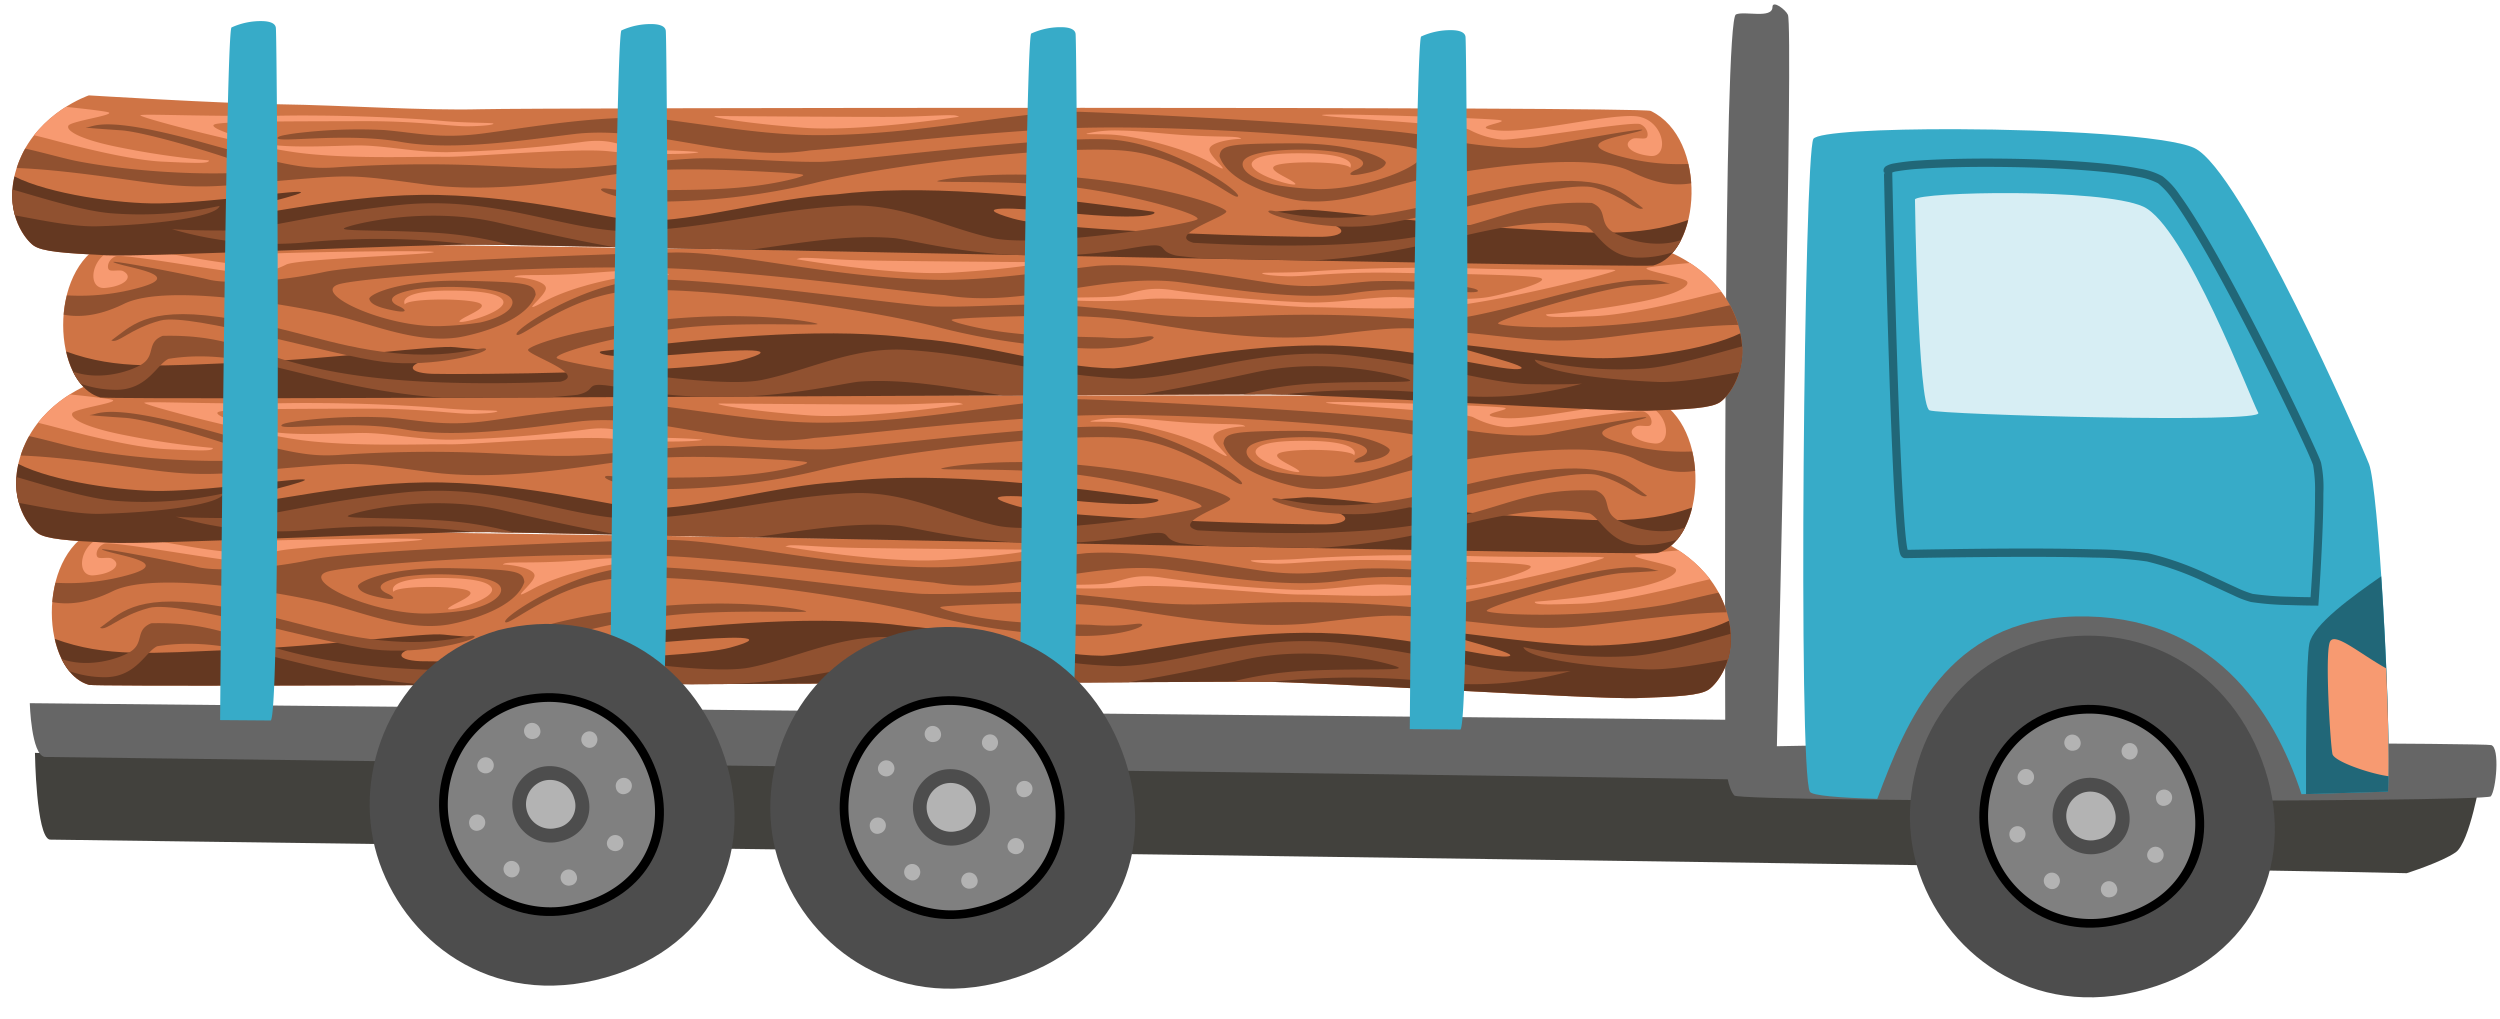 <?xml version="1.0" encoding="UTF-8"?><svg xmlns="http://www.w3.org/2000/svg" xmlns:xlink="http://www.w3.org/1999/xlink" data-name="Wood Truck" height="201.0" preserveAspectRatio="xMidYMid meet" version="1.0" viewBox="2.6 4.2 493.1 201.0" width="493.1" zoomAndPan="magnify"><g><path d="M9.495,152.699s.233,16.564,2.917,17.107c23.876.378,416.548,5.414,464.879,6.623,0,0,6.862-2.167,9.665-4.118s4.929-14.755,4.929-14.755Z" fill="#42413d" fill-rule="evenodd"/></g><g><path d="M352.201,5.589c-.018,2.392-5.503.717-7.206,1.458-2.479,1.079-2.17,122.315-2.093,144.963-.129,3.993.624,7.88,1.801,9.111,2.204,1.346,148.16,1.374,149.184.149s1.848-9.6.077-10.107c-.621-.178-18.029-.332-40.465-.394-4.686-20.235-28.4-29.921-41.574-29.89-15.345.036-31.54,10.777-38.833,30.158-7.131.096-12.8.223-20.02.35C353.588,129.256,356.33,9.606,355.25,7.124,354.805,6.103,352.212,4.154,352.201,5.589Z" fill="#666" fill-rule="evenodd"/></g><g><path d="M388.567,29.681c-14.802-.049-27.492.598-28.293,1.911-1.833,3.002-3.064,125.15-.678,128.788.485.739,5.621,1.165,13.278,1.393,5.674-15.169,13.685-35.426,39.165-35.981,26.893-.587,39.12,18.527,44.505,35.054,10.087-.278,17.063-.503,17.063-.503.718-15.076-1.955-60.039-3.73-64.577s-25.195-58.1-34.513-62.394C430.123,30.956,407.599,29.743,388.567,29.681Z" fill="#37abc8" fill-rule="evenodd"/></g><g><path d="M472.267,117.872c-5.679,3.963-13.432,9.502-14.173,13.296-.6,3.072-.671,18.494-.654,29.652,9.238-.258,16.167-.478,16.167-.478C474.022,151.617,473.291,132.988,472.267,117.872Z" fill="#216778" fill-rule="evenodd"/></g><g><path d="M462.807,130.283a.809.809,0,0,0-.624.456c-1.083,2.125.059,20.262.471,22.185.306,1.426,7.159,3.832,11.04,4.378.097-5.447-.107-13.152-.452-21.28C468.719,133.494,464.51,130.007,462.807,130.283Z" fill="#f79a71" fill-rule="evenodd"/></g><g><path d="M398.473,35.5c-6.465-.086-12.639.042-17.079.342a42.766,42.766,0,0,0-5.213.589,4.62,4.62,0,0,0-1.454.472,1.114,1.114,0,0,0-.585.66,1.162,1.162,0,0,0,.282,1.054l-.238-.557s.383,18.851.994,37.713c.305,9.431.672,18.87,1.071,25.955.2,3.543.405,6.496.624,8.585.109,1.045.211,1.865.332,2.468a4.524,4.524,0,0,0,.212.775,1.307,1.307,0,0,0,.203.364.909.909,0,0,0,.722.368c.543.004,3.197-.056,7.155-.115s9.152-.115,14.527-.132,10.939.009,15.637.144a79.121,79.121,0,0,1,10.387.756,58.719,58.719,0,0,1,11.895,4.296c1.882.859,3.625,1.684,5.094,2.347a19.415,19.415,0,0,0,3.543,1.356,55.258,55.258,0,0,0,7.452.601c2.727.096,5.075.111,5.075.111l.761.006.055-.773s.422-5.879.697-12.225c.137-3.173.247-6.47.239-9.207a23.648,23.648,0,0,0-.462-6.022c-.187-.575-.674-1.679-1.437-3.359s-1.787-3.879-3.009-6.428c-2.444-5.097-5.661-11.592-9.047-18.112S439.97,54.475,436.836,49.279c-1.567-2.598-3.022-4.855-4.312-6.619a15.079,15.079,0,0,0-3.404-3.7,13.829,13.829,0,0,0-4.581-1.509c-2.023-.407-4.509-.737-7.292-1.01C411.682,35.894,404.939,35.589,398.473,35.5Zm-.025,1.643c6.43.086,13.145.388,18.64.927,2.748.27,5.185.595,7.123.985a13.741,13.741,0,0,1,4.027,1.288,15.087,15.087,0,0,1,2.96,3.273c1.244,1.7,2.689,3.938,4.241,6.51,3.103,5.144,6.637,11.666,10.013,18.168s6.587,12.982,9.023,18.063c1.218,2.541,2.253,4.728,3.009,6.392s1.246,2.857,1.353,3.189a28.483,28.483,0,0,1,.381,5.526c.01,2.693-.089,5.964-.227,9.123-.256,5.911-.606,10.717-.655,11.403-.574-.006-1.962-.012-4.241-.094a58.471,58.471,0,0,1-7.174-.562,20.512,20.512,0,0,1-3.217-1.245c-1.442-.651-3.183-1.48-5.082-2.347a59.58,59.58,0,0,0-12.257-4.408,77.42,77.42,0,0,0-10.665-.782c-4.727-.135-10.3-.171-15.685-.156s-10.578.084-14.54.143c-3.679.055-5.959.102-6.611.107-.018-.074-.03-.096-.048-.193-.101-.504-.215-1.292-.321-2.311-.213-2.038-.413-4.983-.612-8.513-.398-7.059-.767-16.482-1.072-25.907-.607-18.747-.98-37.292-.984-37.496a3.547,3.547,0,0,1,.678-.2,42.534,42.534,0,0,1,4.995-.554C385.868,37.178,392.017,37.054,398.448,37.144Z" fill="#216778" fill-rule="evenodd"/></g><g><path d="M380.308,43.526s.544,40.74,2.883,41.611,66.096,2.635,64.833.493-14.435-37.007-22.725-40.696S381.172,42.04,380.308,43.526Z" fill="#d7eef4" fill-rule="evenodd"/></g><g><path d="M404.725,130.796c20.091-5.018,38.345,5.784,44.641,25.193s-3.021,38.597-25.584,43.858-39.315-9.663-43.455-26.239S384.81,136.519,404.725,130.796Z" fill="#4d4d4d" fill-rule="evenodd"/></g><g><path d="M408.663,143.985c12.382-3.093,23.631,3.56,27.509,15.517s-1.865,23.776-15.77,27.019-24.228-5.95-26.778-16.161S396.39,147.512,408.663,143.985Z" fill="inherit" fill-rule="evenodd"/></g><g><path d="M409.16,145.646c11.41-2.85,21.775,3.281,25.349,14.298s-1.718,21.909-14.531,24.897A20.233,20.233,0,0,1,395.302,169.95C392.952,160.541,397.85,148.896,409.16,145.646Z" fill="#808080" fill-rule="evenodd"/></g><g><path d="M412.816,157.889a7.704,7.704,0,0,1,9.43,5.32c1.329,4.099-.639,8.151-5.406,9.263a7.566,7.566,0,0,1-4.024-14.582Z" fill="#4d4d4d" fill-rule="evenodd"/></g><g><path d="M413.6,160.512a4.918,4.918,0,0,1,6.019,3.396,4.421,4.421,0,0,1-3.45,5.912,4.829,4.829,0,0,1-2.569-9.308Z" fill="#b3b3b3" fill-rule="evenodd"/></g><g><path d="M410.914,149.15a1.597,1.597,0,0,0,.848,3.079,1.463,1.463,0,0,0,1.145-1.955A1.628,1.628,0,0,0,410.914,149.15Zm11.28,1.682a1.615,1.615,0,0,0-.903.704,1.589,1.589,0,0,0,.549,2.198,1.461,1.461,0,0,0,2.191-.576,1.63,1.63,0,0,0-.613-2.203A1.553,1.553,0,0,0,422.194,150.832Zm-20.302,5.071a1.623,1.623,0,0,0-1.059.747,1.467,1.467,0,0,0,.572,2.196,1.625,1.625,0,0,0,2.201-.623,1.59,1.59,0,0,0-.576-2.115h0A1.67,1.67,0,0,0,401.892,155.903Zm-1.746,11.3a1.592,1.592,0,0,0-1.17,1.939,1.465,1.465,0,0,0,1.958,1.143,1.624,1.624,0,0,0,1.12-1.992A1.595,1.595,0,0,0,400.146,167.203Zm28.919-7.223a1.592,1.592,0,0,0-1.17,1.939,1.463,1.463,0,0,0,1.955,1.145,1.627,1.627,0,0,0,1.123-1.993A1.596,1.596,0,0,0,429.066,159.98Zm-22.213,16.405a1.616,1.616,0,0,0-.903.704,1.589,1.589,0,0,0,.55,2.198,1.466,1.466,0,0,0,2.192-.571,1.619,1.619,0,0,0-.619-2.199h0A1.587,1.587,0,0,0,406.853,176.385Zm20.595-5.144a1.579,1.579,0,0,0-1.059.747,1.461,1.461,0,0,0,.576,2.191,1.628,1.628,0,0,0,2.204-.613,1.596,1.596,0,0,0-.577-2.122A1.642,1.642,0,0,0,427.447,171.241Zm-9.312,6.822a1.597,1.597,0,0,0,.849,3.079,1.465,1.465,0,0,0,1.143-1.958A1.624,1.624,0,0,0,418.136,178.063Z" fill="#b3b3b3" fill-rule="evenodd"/></g><g><path d="M8.474,142.896s.281,10.261,2.967,10.605c23.876.303,286.865,3.573,335.198,4.461,0,0,2.142-7.008.968-11.752Z" fill="#666" fill-rule="evenodd"/></g><g><path d="M20.177,139.288c3.886.566,218.232-.644,230.268-.638s66.888,3.525,74.975,3.246,12.516-.507,14.245-1.712,6.714-7.175,3.02-16.738S329.19,110.418,329.19,110.418s-25.802,1.194-37.838,1.189-28.275.834-39.478.368-228.9-4.024-230.734-3.179C9.688,114.073,10.727,136.649,20.177,139.288Z" fill="#cf7445" fill-rule="evenodd"/></g><g><path d="M343.631,126.63c-6.886,3.377-20.749,5.092-28.473,4.89-10.97-.287-29.051-3.426-28.061-2.554s16.801,4.387,12.729,4.72-21.828-4.808-39.914-4.674-33.22,4.188-39.863,4.532c-11.352-.086-25.584-4.903-38.547-5.834-16.25-2.256-37.493-.718-62.476,2.447-1.281.203.047,1.944,17.484.453,10.106-.865,19.262-1.153,10.072,1.337s-55.383,2.866-60.962,2.673-5.713-2.456,3.798-3.741,4.532-1.022.766-1.503-22.791,2.241-41.648,3.002c-16.073.649-25.029,1.554-35.137-2.17,1.007,4.475,3.325,8.116,6.78,9.081,3.886.566,218.232-.646,230.268-.641s66.886,3.525,74.973,3.246,12.516-.507,14.245-1.711C341.193,139.119,345.253,134.328,343.631,126.63Z" fill="#643821" fill-rule="evenodd"/></g><g><path d="M135.174,110.708c-.802-.022-1.577-.028-2.321-.001-11.916.211-59.887,1.955-68.648,3.849s-18.871,2.421-22.634,1.488-21.532-4.385-18.524-3.306S36.3,115.099,28.44,117.453a43.75,43.75,0,0,1-14.888,1.69,23.776,23.776,0,0,0-.63,3.813c3.518.66,7.443.04,11.905-2.144,8.563-4.2,33.986.486,41.362,2.201s16.372,5.793,24.914,4.365c4.152-.768,13.219-3.29,14.916-8.363-.209-2.188-1.638-2.5-14.304-2.747s-18.873,2.797-18.503,3.629c.278,1.074,2.046,1.717,4.974,2.273s2.085-.359.809-.902-2.99-1.953,2.297-3.119,17.35-.849,19.67,1.355c1.423,1.352-.252,3.687-5.829,4.979a62.369,62.369,0,0,1-8.066.732c-11.092.235-25.967-6.793-19.557-8.344s49.266-4.479,72.326-2.644,34.583,3.732,46.941,4.881c15.379,2.617,30.775-4.297,45.844-2.609,8.863,1.145,23.926,3.919,34.897,2.168s24.125.6,24.346-.387c-.046-.432-1.534-.637-2.833-.885-.593-.098-1.263-.19-1.987-.277a100.568,100.568,0,0,0-16.276-.744c-6.675.484-10.94,1.611-19.418.377-7.418-1.08-19.99-3.468-30.337-3.553-1.478-.012-2.91.025-4.276.118-11.361,1.284-21.422,2.897-31.296,2.768C165.51,115.79,147.204,111.006,135.174,110.708Zm189.614,5.371h0c-3.11.038-8.493.744-18.421,3.342-16.074,4.208-19.887,4.892-25.634,4.493a265.566,265.566,0,0,0-28.071-.882c-12.661.341-16.592.79-26.016-.294-6.577-.754-13.13-1.435-17.314-1.698-8.112-.356-16.469.508-24.694.295-5.937-.186-40.6-5.232-54.73-5.315-.942-.007-1.794.009-2.539.051-11.919.663-25.863,9.908-25.116,10.818s9.706-7.314,21.629-8.581,46.806,3.162,62.344,7.333a134.052,134.052,0,0,0,28.089,3.958c8.694.34,14.193-1.743,13.533-2.251a.701.701,0,0,0-.344-.117c-1.028-.126-3.74.706-9.61.211-8.277-.247-18.715-.098-28.456-2.829-2.407-.772-1.728-.767,2.723-1.034,10.627-.422,21.884-.781,30.996.514,9.492,1.382,25.322,4.589,39.567,2.878s14.423-1.688,27.09-.427,16.366,2.238,28.366.782c6.01-.73,17.034-2.229,25.016-2.358-.153-.502-.321-1.012-.522-1.536-.048-.126-.106-.242-.158-.366-.145-.353-.295-.697-.456-1.033-.106-.222-.215-.44-.328-.655-.048-.092-.102-.179-.152-.27-3.427.672-7.828,1.903-10.688,2.39-16.592,2.825-34.086,1.951-35.019,1.233s20.948-7.213,26.852-7.518,7.028-.433,7.028-.432-.113-.024-.345-.063c-.506-.079-1.068-.341-2.187-.506A15.182,15.182,0,0,0,324.788,116.079ZM146.839,123.27c-1.181-.025-2.42-.035-3.716-.012-3.454.036-7.299.212-11.461.607-16.648,1.58-26.591,5.022-27.132,5.978s12.013,4.891,6.35,6.341c-59.021,2.271-55.823-9.57-78.443-9.054-3.328,1.332-1.234,3.914-4.264,5.701-2.361,1.392-8.202,3.197-13.43,1.343a12.48,12.48,0,0,0,1.51,2.394,21.099,21.099,0,0,0,7.208,1.203c6.033-.105,7.881-5.069,10.151-6.107,16.146-2.566,28.435,5.822,53.836,7.661,7.021-.022,13.662-.042,21.171-.069,1.825-.135,3.686-.29,5.622-.494,4.683-1.02.126-3.004,9.209-1.286a99.791,99.791,0,0,0,15.514,1.675c3.595-.015,4.087-.018,7.652-.035,11.273-.459,19.627-2.528,23.144-2.948,9.371-.675,19.099,1.31,28.476,2.714,9.269-.044,21.194-.093,26.959-.118,6.528-1.053,14.329-2.619,22.781-4.45,14.775-3.202,29.714.926,30.477,1.552s-8.157.152-18.323.628a74.489,74.489,0,0,0-14.549,2.176c.416.003,4.619-.021,4.867-.02.663.005,1.889.049,2.797.069a149.584,149.584,0,0,1,31.337-.104,71.328,71.328,0,0,0,27.821-2.062s-2.423.23-10.239.111c-7.816-.122-15.934-3.268-34.258-5.524s-31.601,4.048-44.333,4.459c-15.4-.258-29.379-4.859-44.821-5.722-10.447-.506-19.015,4.12-28.2,5.97s-39.964-3.398-40.384-4.362,11.443-4.283,23.504-5.791,29.437-.416,27.842-.962C160.467,124.372,155.105,123.431,146.839,123.27Zm197.133,5.94c-5.537,1.488-14.177,4.107-19.756,4.406a73.799,73.799,0,0,1-21.138-1.792c.451,2.021,11.386,3.87,24.165,4.392,4.764.195,11.513-1.14,16.162-1.914.017-.049.032-.096.045-.147.072-.251.135-.511.195-.775.029-.126.058-.253.083-.383.053-.269.096-.545.134-.827.019-.141.038-.283.054-.428.032-.305.054-.617.068-.936a2.541,2.541,0,0,1,.019-.352c.003-.358.005-.725-.018-1.1A.474.474,0,0,0,343.972,129.21Z" fill="#905130" fill-rule="evenodd"/></g><g><path d="M333.683,112.76c-3.937.331-7.335.705-8.231.9-2.205.48,7.158,1.84,7.675,2.789s-2.165,2.742-10.802,4.251a158.817,158.817,0,0,1-16.995,2.186c-.142.634,2.146.602,9.126.379s18.483-3.133,22.347-4.099c.825-.206,1.933-.46,3.069-.722A24.725,24.725,0,0,0,333.683,112.76Zm-174.766-1.006a2.901,2.901,0,0,0-1.419.261s19.13,3.314,30.596,2.647,20.071-2.035,17.055-2.058-24.382-.185-33.025-.328C165.283,112.168,161.031,111.7,158.917,111.755Zm126.968,1.966v.016c-12.166-.165-22.263.363-26.621.674-4.981.356-9.837.166-9.944.356s1.308.497,4.894.606,9.686-.909,21.218-.686,27.181.39,28.853,1.07-5.735,2.802-9.937,3.646-12.153.303-17.782.101-11.615,1.189-18.288,1.041a254.859,254.859,0,0,1-26.291-2.384c-6.472-1.045-8.033.952-12.077,1.226-3.687.249-6.918.059-11.092.379.083.448,11.039.805,17.48.133,6.441-.664,27.673,1.579,32.6,1.568s19.061.808,29.184-.411,31.624-6.559,30.877-6.886a1.208,1.208,0,0,0-.278-.05c-2.042-.223-13.877.134-27.465-.276C289.403,113.791,287.623,113.751,285.885,113.721Zm-160.27.543c-3.832-.013-8.634.52-12.501.704-7.734.368-11.036-.083-11.308.608.854-.1,6.021.526,6.223,2.074s-5.909,5.766-.34,2.715,15.716-5.213,20.089-5.286,4.53.09,4.532-.126A25.747,25.747,0,0,0,125.615,114.264ZM88.843,118.202c-7.734.017-9.251,1.577-8.62,2.755.222-1.118,10.409-1.306,14.028-.478s-2.368,2.7-3.229,3.707,10.068-1.859,8.478-4.153C98.65,118.805,95.294,118.188,88.843,118.202Z" fill="#f79a71" fill-rule="evenodd"/></g><g><path d="M22.318,128.035c3.752-2.638,6.662-6.668,21.15-4.638s21.983,5.79,34.188,7.09,18.109-1.521,18.555-.764-10.283,3.692-20.077,2.562-38.08-9.791-44.125-8.178S23.66,128.729,22.318,128.035Z" fill="#905130" fill-rule="evenodd"/></g><g><path d="M24.714,114.404c1.965,1.081.351,2.935-3.651,3.278s-2.661-7.645,3.365-7.812,20.479,3.78,26.892,3.225-3.079-1.682-.361-2.039,36.503-.929,34.916-.413-26.703,1.305-29.049,2.418a17.528,17.528,0,0,1-6.348,1.837c-2.49.282-25.757-4.117-27.346-3.45s-1.791,2.513-1.114,2.744S24.098,114.025,24.714,114.404Z" fill="#f79a71" fill-rule="evenodd"/></g><g><path d="M329.44,113.287c-3.894.507-218.197-3.962-230.232-4.139s-66.933,2.507-75.016,2.106-12.507-.698-14.217-1.928S3.371,102.049,7.21,92.543,20.902,79.722,20.902,79.722s25.781,1.586,37.816,1.764,28.259,1.264,39.468.968,228.935-.544,230.756.329C340.312,88.234,338.929,110.791,329.44,113.287Z" fill="#cf7445" fill-rule="evenodd"/></g><g><path d="M6.216,95.713c6.834,3.482,20.67,5.407,28.395,5.322,10.973-.12,29.1-2.984,28.097-2.127s-16.866,4.131-12.799,4.526S71.808,98.959,89.89,99.367s33.152,4.693,39.789,5.137c11.352.086,25.656-4.514,38.631-5.247,16.283-2.009,37.499-.148,62.431,3.397,1.278.223-.077,1.944-17.489.187-10.091-1.018-19.242-1.446-10.091,1.183s55.334,3.708,60.914,3.6,5.749-2.369-3.741-3.798-4.516-1.091-.743-1.515,22.754,2.587,41.598,3.635c16.061.893,25.003,1.935,35.166-1.635-1.075,4.459-3.448,8.065-6.917,8.977-3.894.507-218.197-3.964-230.232-4.142s-66.932,2.507-75.014,2.106-12.507-.697-14.218-1.928C8.464,108.237,4.477,103.385,6.216,95.713Z" fill="#643821" fill-rule="evenodd"/></g><g><path d="M214.891,82.962c.802-.01,1.577-.004,2.321.034,11.911.393,59.85,2.865,68.582,4.892s18.832,2.708,22.609,1.831,21.596-4.057,18.572-3.024-13.288,2.161-5.465,4.633a43.75,43.75,0,0,0,14.86,1.917,23.771,23.771,0,0,1,.572,3.822c-3.528.606-7.443-.073-11.871-2.325-8.498-4.33-33.989-.031-41.391,1.572s-16.458,5.544-24.977,3.986c-4.139-.831-13.168-3.49-14.787-8.589.243-2.185,1.676-2.475,14.344-2.529s18.829,3.083,18.445,3.91c-.294,1.07-2.071,1.686-5.008,2.197s-2.079-.391-.796-.914,3.019-1.907-2.25-3.154-17.335-1.113-19.689,1.056c-1.444,1.33.196,3.69,5.752,5.067a62.377,62.377,0,0,0,8.054.854c11.088.404,26.067-6.397,19.681-8.046s-49.192-5.227-72.277-3.744-34.636,3.205-47.01,4.167c-15.417,2.383-30.706-4.764-45.799-3.306-8.88,1.01-23.983,3.555-34.926,1.637s-24.131.234-24.337-.757c.052-.431,1.544-.614,2.846-.842.595-.089,1.265-.171,1.991-.247a100.558,100.558,0,0,1,16.286-.496c6.666.585,10.914,1.777,19.41.672,7.434-.967,20.04-3.163,30.387-3.091,1.478.011,2.909.07,4.274.183,11.34,1.456,21.375,3.223,31.25,3.243C184.482,87.582,202.858,83.077,214.891,82.962ZM25.217,85.449h0c3.11.086,8.48.873,18.368,3.622,16.008,4.452,19.81,5.194,25.562,4.882a265.578,265.578,0,0,1,28.081-.455c12.654.534,16.578,1.042,26.017.101,6.588-.654,13.15-1.235,17.338-1.435,8.116-.232,16.459.759,24.686.67,5.939-.096,40.674-4.614,54.804-4.482.942.007,1.794.036,2.538.09,11.908.844,25.709,10.3,24.948,11.199S237.968,92.18,226.065,90.732s-46.849,2.45-62.448,6.384a134.055,134.055,0,0,1-28.146,3.53c-8.698.207-14.165-1.958-13.497-2.456a.701.701,0,0,1,.346-.112c1.03-.11,3.728.763,9.606.358,8.279-.121,18.714.186,28.495-2.396,2.418-.736,1.74-.74-2.707-1.076-10.62-.584-21.87-1.114-31,.043-9.512,1.237-25.389,4.204-39.606,2.276s-14.395-1.907-27.08-.839-16.399,1.989-28.374.35c-5.998-.821-16.998-2.488-24.978-2.739.161-.5.336-1.007.546-1.527.05-.126.11-.241.163-.363.15-.35.306-.693.471-1.026.11-.22.222-.436.338-.65.05-.091.104-.177.156-.267,3.416.724,7.798,2.022,10.651,2.553,16.547,3.077,34.052,2.469,34.996,1.766s-20.835-7.53-26.735-7.925-7.021-.54-7.021-.539.113-.022.346-.058c.507-.071,1.073-.325,2.194-.472A15.199,15.199,0,0,1,25.217,85.449Zm177.819,9.896c1.181-.007,2.42.002,3.715.045,3.453.088,7.295.323,11.451.781,16.622,1.833,26.512,5.426,27.038,6.389s-12.086,4.708-6.446,6.244c58.98,3.168,55.962-8.72,78.572-7.86,3.307,1.383,1.175,3.932,4.177,5.765,2.34,1.428,8.152,3.321,13.408,1.547a12.49,12.49,0,0,1-1.546,2.37,21.1,21.1,0,0,1-7.225,1.093c-6.031-.196-7.803-5.188-10.057-6.26-16.105-2.812-28.52,5.389-53.946,6.842-7.02-.129-13.66-.249-21.168-.391-1.823-.163-3.681-.346-5.614-.58-4.667-1.091-.08-3.005-9.188-1.426a99.789,99.789,0,0,1-15.538,1.439c-3.594-.07-4.086-.08-7.651-.151-11.264-.631-19.587-2.826-23.096-3.3-9.36-.818-19.117,1.019-28.514,2.28-9.267-.185-21.19-.415-26.954-.528-6.511-1.152-14.288-2.836-22.711-4.796-14.724-3.426-29.725.474-30.497,1.089s8.154.276,18.312.907a74.485,74.485,0,0,1,14.515,2.397c-.416-.003-4.618-.091-4.866-.094-.663-.005-1.89.02-2.798.026a149.586,149.586,0,0,0-31.331-.58,71.328,71.328,0,0,1-27.787-2.485s2.419.267,10.236.267c7.817-.003,15.982-3.026,34.338-5.002s31.536,4.528,44.26,5.133c15.402-.024,29.449-4.412,44.903-5.04,10.453-.347,18.95,4.409,28.106,6.398s40.011-2.791,40.445-3.747-11.376-4.457-23.413-6.148-29.427-.864-27.824-1.385C189.393,96.24,194.769,95.38,203.036,95.345ZM5.836,98.287c5.514,1.572,14.113,4.322,19.687,4.706a73.797,73.797,0,0,0,21.163-1.47c-.481,2.014-11.443,3.696-24.229,4.024-4.766.123-11.495-1.315-16.131-2.159-.016-.049-.03-.097-.043-.148-.069-.252-.127-.512-.183-.778-.027-.126-.054-.254-.077-.384-.049-.269-.087-.546-.121-.829-.017-.141-.034-.284-.048-.429q-.041-.458-.053-.937a2.536,2.536,0,0,0-.014-.352c.003-.358.005-.725.035-1.1A.477.477,0,0,1,5.836,98.287Z" fill="#905130" fill-rule="evenodd"/></g><g><path d="M16.374,81.996c3.932.391,7.324.816,8.216,1.025,2.197.514-7.186,1.731-7.717,2.672s2.123,2.775,10.736,4.414a158.796,158.796,0,0,0,16.96,2.444c.133.637-2.155.569-9.131.241s-18.433-3.413-22.282-4.438c-.821-.219-1.925-.489-3.057-.768A24.727,24.727,0,0,1,16.374,81.996Zm174.761,1.652a2.901,2.901,0,0,1,1.414.282s-19.178,3.022-30.633,2.181-20.038-2.34-17.022-2.317,24.382.186,33.026.174C184.763,83.963,189.022,83.56,191.135,83.647Zm-126.984.035,0,.016c12.167.02,22.255.701,26.608,1.078,4.975.431,9.833.315,9.937.507s-1.315.477-4.903.532-9.671-1.056-21.205-1.009-27.184-.023-28.866.631,5.692,2.889,9.88,3.797,12.147.487,17.779.372,11.596,1.365,18.27,1.319a254.904,254.904,0,0,0,26.324-1.984c6.487-.947,8.018,1.074,12.057,1.409,3.683.305,6.916.164,11.085.548-.09.447-11.05.637-17.48-.133-6.43-.762-27.694,1.158-32.62,1.073s-19.072.518-29.174-.855-31.52-7.039-30.768-7.355a1.204,1.204,0,0,1,.279-.045c2.045-.192,13.873.345,27.466.142C60.633,83.699,62.413,83.687,64.151,83.683Zm160.244,2.98c3.832.045,8.625.651,12.489.894,7.728.486,11.036.085,11.297.78-.852-.113-6.029.435-6.253,1.98s5.821,5.855.299,2.72-15.635-5.451-20.006-5.591-4.531.021-4.53-.195A25.75,25.75,0,0,1,224.395,86.663Zm36.708,4.496c7.733.134,9.226,1.718,8.577,2.886-.205-1.121-10.387-1.464-14.019-.692s2.327,2.736,3.172,3.756-10.039-2.012-8.414-4.281C251.288,91.613,254.652,91.047,261.103,91.159Z" fill="#f79a71" fill-rule="evenodd"/></g><g><path d="M327.471,102.003c-3.712-2.694-6.56-6.768-21.077-4.959s-22.068,5.455-34.292,6.569-18.084-1.796-18.542-1.046,10.226,3.848,20.036,2.867,38.225-9.21,44.244-7.506S326.118,102.676,327.471,102.003Z" fill="#905130" fill-rule="evenodd"/></g><g><path d="M325.282,88.336c-1.981,1.051-.395,2.93,3.6,3.333s2.777-7.604-3.246-7.863-20.534,3.468-26.939,2.816,3.104-1.635.392-2.033-36.485-1.484-34.906-.944,26.68,1.711,29.009,2.86a17.53,17.53,0,0,0,6.319,1.933c2.486.32,25.817-3.725,27.395-3.034s1.753,2.54,1.072,2.76S325.904,87.967,325.282,88.336Z" fill="#f79a71" fill-rule="evenodd"/></g><g><path d="M22.418,82.6c3.886.566,218.232-.644,230.268-.639s66.888,3.525,74.975,3.246,12.516-.507,14.245-1.712,6.714-7.175,3.02-16.738S331.43,53.73,331.43,53.73s-25.802,1.194-37.838,1.189-28.275.834-39.478.368S25.214,51.263,23.38,52.108C11.929,57.385,12.968,79.961,22.418,82.6Z" fill="#cf7445" fill-rule="evenodd"/></g><g><path d="M345.871,69.943c-6.886,3.377-20.749,5.092-28.473,4.89-10.97-.287-29.051-3.426-28.061-2.554s16.802,4.387,12.729,4.72-21.828-4.808-39.914-4.674-33.22,4.188-39.863,4.532c-11.352-.086-25.584-4.903-38.547-5.834-16.25-2.256-37.492-.718-62.476,2.447-1.281.203.047,1.944,17.484.453,10.106-.865,19.262-1.153,10.072,1.337S93.438,78.124,87.86,77.932s-5.713-2.456,3.798-3.741,4.532-1.022.766-1.503S69.633,74.928,50.776,75.69c-16.073.649-25.03,1.554-35.137-2.17,1.007,4.475,3.325,8.116,6.78,9.081,3.886.566,218.232-.646,230.268-.641S319.573,85.485,327.66,85.207s12.516-.507,14.245-1.711C343.433,82.431,347.494,77.641,345.871,69.943Z" fill="#643821" fill-rule="evenodd"/></g><g><path d="M137.415,54.02c-.802-.022-1.577-.028-2.321-.001-11.916.211-59.887,1.955-68.648,3.849s-18.871,2.421-22.634,1.488S22.28,54.971,25.288,56.049s13.254,2.363,5.394,4.716a43.75,43.75,0,0,1-14.888,1.69,23.775,23.775,0,0,0-.63,3.813c3.518.66,7.443.04,11.905-2.144,8.563-4.2,33.986.486,41.362,2.201S84.802,72.118,93.344,70.69c4.152-.768,13.219-3.29,14.916-8.363-.21-2.188-1.638-2.5-14.304-2.747s-18.873,2.797-18.503,3.629c.278,1.074,2.046,1.717,4.974,2.273s2.085-.359.809-.902-2.99-1.953,2.297-3.119,17.35-.849,19.67,1.355c1.424,1.352-.252,3.687-5.829,4.979a62.369,62.369,0,0,1-8.066.732c-11.092.235-25.967-6.793-19.557-8.344s49.266-4.479,72.326-2.644S176.662,61.27,189.02,62.42c15.379,2.617,30.775-4.297,45.843-2.609,8.863,1.145,23.926,3.919,34.897,2.168s24.125.601,24.346-.387c-.046-.432-1.535-.637-2.833-.885-.593-.098-1.263-.19-1.987-.277a100.568,100.568,0,0,0-16.276-.744c-6.675.484-10.94,1.611-19.418.377-7.418-1.08-19.99-3.468-30.337-3.553-1.478-.012-2.91.025-4.276.118-11.361,1.284-21.422,2.897-31.296,2.768C167.751,59.102,149.444,54.318,137.415,54.02Zm189.614,5.371h0c-3.11.038-8.493.744-18.421,3.342-16.074,4.208-19.887,4.892-25.634,4.493a265.567,265.567,0,0,0-28.071-.882c-12.661.341-16.592.79-26.016-.294-6.577-.754-13.13-1.435-17.314-1.698-8.111-.356-16.469.508-24.693.295-5.937-.186-40.6-5.232-54.73-5.315-.942-.007-1.794.009-2.539.051-11.919.663-25.863,9.908-25.116,10.818S114.2,62.887,126.124,61.62s46.806,3.162,62.344,7.333a134.052,134.052,0,0,0,28.089,3.958c8.694.34,14.193-1.743,13.533-2.251a.7.7,0,0,0-.344-.117c-1.028-.126-3.74.706-9.61.211-8.277-.247-18.715-.098-28.456-2.829-2.407-.772-1.728-.767,2.723-1.034,10.627-.422,21.884-.781,30.996.514,9.492,1.382,25.322,4.589,39.567,2.878s14.423-1.688,27.09-.427,16.366,2.238,28.366.782c6.01-.729,17.034-2.229,25.016-2.358-.153-.502-.321-1.012-.522-1.536-.048-.126-.106-.242-.158-.366-.145-.353-.295-.697-.456-1.033-.106-.222-.215-.44-.328-.655-.048-.092-.102-.179-.152-.27-3.427.671-7.828,1.903-10.688,2.39-16.592,2.825-34.086,1.951-35.019,1.233s20.948-7.213,26.852-7.518,7.028-.433,7.028-.432-.113-.024-.345-.063c-.506-.079-1.068-.341-2.187-.506A15.184,15.184,0,0,0,327.029,59.391ZM149.08,66.582c-1.181-.025-2.42-.035-3.716-.012-3.454.036-7.3.212-11.461.607-16.648,1.58-26.591,5.022-27.132,5.978s12.013,4.891,6.35,6.341c-59.021,2.271-55.823-9.57-78.443-9.054-3.328,1.332-1.234,3.914-4.264,5.701-2.361,1.392-8.202,3.197-13.43,1.343a12.48,12.48,0,0,0,1.51,2.394,21.099,21.099,0,0,0,7.208,1.203c6.033-.105,7.881-5.069,10.151-6.107,16.146-2.566,28.435,5.822,53.836,7.661,7.021-.022,13.662-.042,21.172-.069,1.825-.135,3.686-.29,5.622-.494,4.683-1.02.126-3.004,9.209-1.286a99.789,99.789,0,0,0,15.514,1.675c3.595-.015,4.087-.018,7.652-.035,11.273-.459,19.627-2.528,23.144-2.948,9.371-.675,19.1,1.31,28.476,2.714,9.269-.044,21.194-.093,26.959-.118,6.528-1.053,14.329-2.619,22.781-4.45,14.775-3.202,29.714.926,30.477,1.552s-8.157.152-18.323.628A74.489,74.489,0,0,0,247.82,81.981c.416.003,4.619-.021,4.867-.02.663.005,1.889.049,2.797.069a149.583,149.583,0,0,1,31.337-.104,71.328,71.328,0,0,0,27.821-2.062s-2.423.23-10.239.111c-7.816-.122-15.934-3.268-34.258-5.524s-31.602,4.048-44.333,4.459c-15.4-.258-29.379-4.859-44.821-5.722-10.447-.506-19.015,4.12-28.2,5.97s-39.964-3.398-40.384-4.362,11.443-4.283,23.504-5.791,29.437-.416,27.842-.962C162.708,67.685,157.346,66.743,149.08,66.582Zm197.133,5.94c-5.537,1.488-14.177,4.107-19.756,4.406a73.798,73.798,0,0,1-21.138-1.791c.451,2.021,11.386,3.87,24.165,4.392,4.764.195,11.513-1.14,16.162-1.914.017-.049.032-.096.045-.147.072-.251.135-.511.195-.775.029-.126.058-.253.083-.383.053-.268.096-.545.134-.827.019-.141.038-.283.054-.428.032-.305.054-.617.068-.936a2.54,2.54,0,0,1,.019-.352c.003-.358.005-.725-.018-1.1A.474.474,0,0,0,346.213,72.522Z" fill="#905130" fill-rule="evenodd"/></g><g><path d="M335.924,56.073c-3.937.331-7.335.705-8.231.9-2.205.48,7.158,1.84,7.675,2.789s-2.165,2.742-10.802,4.251a158.821,158.821,0,0,1-16.995,2.186c-.142.634,2.146.602,9.126.379s18.483-3.133,22.347-4.099c.825-.206,1.933-.46,3.069-.722A24.725,24.725,0,0,0,335.924,56.073ZM161.158,55.067a2.9,2.9,0,0,0-1.419.261s19.13,3.314,30.596,2.647,20.071-2.035,17.055-2.058-24.382-.185-33.025-.328C167.524,55.48,163.272,55.012,161.158,55.067Zm126.968,1.966V57.05c-12.166-.165-22.263.363-26.621.674-4.981.356-9.837.166-9.944.356s1.308.497,4.894.606,9.686-.909,21.218-.686,27.181.39,28.853,1.07-5.735,2.802-9.937,3.646-12.153.303-17.782.101-11.615,1.189-18.288,1.041a254.859,254.859,0,0,1-26.291-2.384c-6.472-1.045-8.033.952-12.077,1.226-3.687.249-6.918.059-11.092.379.083.448,11.039.805,17.48.133,6.441-.664,27.673,1.579,32.6,1.568s19.062.808,29.184-.411,31.624-6.559,30.877-6.886a1.208,1.208,0,0,0-.278-.05c-2.042-.223-13.877.134-27.465-.276C291.644,57.103,289.864,57.063,288.126,57.033Zm-160.27.543c-3.832-.013-8.634.52-12.501.704-7.734.368-11.036-.083-11.308.608.854-.1,6.021.526,6.223,2.074s-5.909,5.766-.34,2.715,15.716-5.213,20.089-5.286,4.53.09,4.532-.126A25.747,25.747,0,0,0,127.856,57.577ZM91.084,61.514c-7.734.017-9.251,1.577-8.62,2.755.222-1.118,10.409-1.306,14.028-.478s-2.368,2.7-3.229,3.707,10.068-1.859,8.478-4.153C100.89,62.117,97.535,61.501,91.084,61.514Z" fill="#f79a71" fill-rule="evenodd"/></g><g><path d="M24.559,71.348c3.752-2.638,6.662-6.668,21.15-4.638S67.691,72.5,79.897,73.8s18.109-1.521,18.555-.764-10.283,3.692-20.077,2.562S40.295,65.807,34.25,67.42,25.901,72.041,24.559,71.348Z" fill="#905130" fill-rule="evenodd"/></g><g><path d="M26.955,57.716c1.965,1.081.351,2.935-3.651,3.278s-2.661-7.645,3.365-7.812,20.479,3.78,26.892,3.225-3.079-1.682-.361-2.039,36.503-.929,34.916-.413S61.413,55.26,59.067,56.373A17.528,17.528,0,0,1,52.719,58.21c-2.49.282-25.757-4.117-27.346-3.45s-1.791,2.513-1.114,2.744S26.338,57.338,26.955,57.716Z" fill="#f79a71" fill-rule="evenodd"/></g><g><path d="M328.665,56.576c-3.894.507-218.197-3.962-230.232-4.139s-66.933,2.507-75.016,2.106S10.91,53.845,9.2,52.615s-6.604-7.276-2.765-16.782S20.127,23.011,20.127,23.011s25.781,1.586,37.816,1.764,28.259,1.264,39.468.968,228.935-.544,230.756.329C339.536,31.523,338.154,54.081,328.665,56.576Z" fill="#cf7445" fill-rule="evenodd"/></g><g><path d="M5.441,39.002c6.834,3.482,20.67,5.407,28.395,5.322,10.973-.12,29.1-2.984,28.097-2.127s-16.866,4.131-12.799,4.526,21.898-4.475,39.981-4.067,33.152,4.693,39.789,5.137c11.352.086,25.656-4.514,38.631-5.247,16.283-2.009,37.499-.148,62.431,3.397,1.278.223-.077,1.944-17.489.187-10.091-1.018-19.242-1.446-10.091,1.183s55.334,3.708,60.914,3.6,5.749-2.369-3.741-3.798-4.516-1.091-.743-1.515,22.754,2.587,41.598,3.635c16.061.893,25.003,1.935,35.166-1.635-1.075,4.459-3.448,8.065-6.917,8.977-3.894.507-218.197-3.964-230.232-4.142S31.5,54.943,23.418,54.541,10.911,53.844,9.2,52.614C7.689,51.527,3.702,46.675,5.441,39.002Z" fill="#643821" fill-rule="evenodd"/></g><g><path d="M214.116,26.251c.802-.01,1.577-.004,2.321.034,11.911.393,59.85,2.865,68.582,4.892s18.832,2.708,22.608,1.831,21.596-4.057,18.572-3.024-13.288,2.161-5.465,4.633a43.749,43.749,0,0,0,14.86,1.916,23.785,23.785,0,0,1,.572,3.822c-3.528.606-7.443-.073-11.871-2.325-8.498-4.33-33.989-.031-41.391,1.572s-16.458,5.544-24.977,3.986c-4.139-.831-13.168-3.49-14.787-8.589.243-2.185,1.676-2.475,14.344-2.529s18.829,3.083,18.445,3.91c-.294,1.07-2.071,1.686-5.008,2.197s-2.079-.391-.796-.914,3.019-1.907-2.25-3.154-17.335-1.113-19.689,1.056c-1.444,1.33.196,3.69,5.752,5.067a62.376,62.376,0,0,0,8.054.854c11.088.404,26.067-6.397,19.681-8.046s-49.192-5.227-72.277-3.744-34.636,3.205-47.01,4.167c-15.417,2.383-30.706-4.764-45.798-3.306-8.88,1.01-23.983,3.555-34.926,1.637s-24.131.234-24.337-.757c.052-.431,1.544-.614,2.846-.842.595-.089,1.265-.171,1.991-.247A100.568,100.568,0,0,1,78.45,29.853c6.666.585,10.914,1.777,19.41.672,7.434-.967,20.04-3.163,30.387-3.091,1.478.011,2.909.07,4.274.183,11.34,1.456,21.375,3.222,31.25,3.243C183.706,30.871,202.083,26.366,214.116,26.251ZM24.442,28.739h0c3.109.086,8.48.873,18.368,3.622,16.008,4.452,19.81,5.194,25.562,4.882a265.553,265.553,0,0,1,28.081-.455c12.654.534,16.578,1.042,26.017.101,6.588-.654,13.15-1.235,17.338-1.435,8.116-.232,16.459.759,24.686.67,5.939-.096,40.674-4.614,54.804-4.482.942.007,1.794.037,2.538.09,11.908.845,25.709,10.3,24.948,11.199S237.193,35.47,225.29,34.022s-46.849,2.45-62.448,6.384a134.048,134.048,0,0,1-28.146,3.53c-8.698.207-14.165-1.958-13.497-2.456a.701.701,0,0,1,.346-.112c1.03-.11,3.728.763,9.606.357,8.279-.121,18.714.186,28.495-2.396,2.418-.736,1.74-.741-2.707-1.076-10.62-.584-21.87-1.114-31,.042-9.512,1.237-25.389,4.204-39.606,2.276s-14.395-1.907-27.08-.839-16.398,1.989-28.374.35C24.88,39.263,13.88,37.596,5.901,37.346c.161-.5.336-1.007.546-1.527.05-.126.11-.241.163-.363.15-.35.306-.693.471-1.026.11-.22.222-.436.337-.65.05-.091.104-.177.156-.268,3.416.724,7.798,2.022,10.651,2.553C34.773,39.142,52.278,38.534,53.222,37.83S32.387,30.3,26.487,29.905s-7.021-.539-7.021-.539.113-.022.346-.058c.507-.071,1.073-.325,2.194-.472A15.187,15.187,0,0,1,24.442,28.739Zm177.819,9.896c1.181-.007,2.42.002,3.715.045,3.453.088,7.295.323,11.451.781,16.622,1.833,26.512,5.426,27.038,6.389s-12.086,4.708-6.446,6.244c58.98,3.168,55.962-8.72,78.572-7.86,3.307,1.383,1.175,3.932,4.177,5.765,2.34,1.428,8.152,3.321,13.408,1.547a12.479,12.479,0,0,1-1.546,2.37,21.097,21.097,0,0,1-7.225,1.093c-6.031-.197-7.803-5.188-10.057-6.261-16.105-2.811-28.52,5.39-53.946,6.842-7.02-.129-13.66-.249-21.168-.391-1.823-.163-3.681-.346-5.614-.58-4.667-1.091-.08-3.005-9.188-1.426a99.802,99.802,0,0,1-15.538,1.439c-3.594-.07-4.086-.08-7.651-.151-11.264-.631-19.587-2.826-23.096-3.3-9.36-.818-19.117,1.019-28.514,2.28-9.267-.185-21.19-.415-26.954-.528-6.511-1.152-14.288-2.836-22.711-4.796-14.724-3.426-29.725.474-30.497,1.089s8.154.276,18.312.907A74.492,74.492,0,0,1,103.298,52.53c-.416-.003-4.618-.091-4.866-.094-.663-.005-1.89.02-2.798.026a149.593,149.593,0,0,0-31.331-.58,71.326,71.326,0,0,1-27.787-2.485s2.419.267,10.236.267c7.817-.003,15.982-3.026,34.338-5.002s31.536,4.528,44.26,5.133c15.402-.024,29.449-4.412,44.903-5.04,10.453-.347,18.95,4.409,28.106,6.398s40.011-2.791,40.445-3.747-11.376-4.457-23.413-6.148-29.427-.864-27.824-1.385C188.618,39.529,193.994,38.67,202.261,38.634ZM5.06,41.577c5.514,1.572,14.113,4.322,19.687,4.706a73.8,73.8,0,0,0,21.163-1.47c-.481,2.014-11.443,3.696-24.229,4.024-4.766.122-11.494-1.315-16.131-2.159-.016-.049-.03-.097-.043-.148-.069-.252-.127-.513-.183-.778-.027-.126-.054-.254-.077-.384-.049-.269-.087-.546-.121-.829-.017-.141-.034-.284-.048-.429q-.041-.458-.053-.937A2.567,2.567,0,0,0,5.01,42.82c.003-.358.005-.725.035-1.1A.477.477,0,0,1,5.06,41.577Z" fill="#905130" fill-rule="evenodd"/></g><g><path d="M15.598,25.285c3.932.39,7.324.816,8.216,1.025,2.197.514-7.185,1.731-7.717,2.672s2.123,2.775,10.736,4.414a158.796,158.796,0,0,0,16.96,2.444c.133.636-2.155.569-9.131.241S16.23,32.668,12.381,31.643c-.821-.219-1.925-.49-3.057-.768A24.724,24.724,0,0,1,15.598,25.285Zm174.761,1.652a2.9,2.9,0,0,1,1.415.282s-19.178,3.022-30.633,2.181-20.038-2.34-17.022-2.317,24.382.186,33.026.174C183.988,27.253,188.247,26.85,190.359,26.937Zm-126.984.035v.016c12.167.02,22.255.702,26.608,1.079,4.975.431,9.833.315,9.937.507s-1.315.477-4.903.532-9.671-1.056-21.205-1.009-27.184-.023-28.866.631,5.692,2.889,9.88,3.797,12.147.487,17.779.372,11.596,1.365,18.27,1.319a254.849,254.849,0,0,0,26.324-1.984c6.487-.947,8.018,1.074,12.057,1.409,3.683.305,6.916.164,11.085.548-.09.447-11.05.637-17.48-.133-6.43-.762-27.694,1.158-32.62,1.073s-19.072.518-29.174-.855S29.549,27.235,30.301,26.92a1.203,1.203,0,0,1,.279-.045c2.045-.192,13.873.345,27.466.142C59.858,26.989,61.638,26.976,63.376,26.972Zm160.244,2.98c3.832.045,8.625.651,12.489.894,7.728.486,11.036.085,11.297.78-.852-.113-6.028.435-6.253,1.98s5.82,5.855.299,2.72-15.635-5.451-20.006-5.591-4.531.021-4.529-.195A25.753,25.753,0,0,1,223.62,29.952Zm36.708,4.496c7.733.134,9.226,1.717,8.577,2.886-.205-1.122-10.387-1.464-14.019-.692s2.327,2.736,3.172,3.756-10.039-2.012-8.414-4.281C250.513,34.902,253.877,34.337,260.327,34.449Z" fill="#f79a71" fill-rule="evenodd"/></g><g><path d="M326.695,45.292c-3.712-2.694-6.56-6.768-21.077-4.959s-22.068,5.455-34.292,6.569-18.084-1.796-18.542-1.046,10.226,3.848,20.036,2.867,38.225-9.21,44.244-7.506S325.342,45.966,326.695,45.292Z" fill="#905130" fill-rule="evenodd"/></g><g><path d="M324.506,31.626c-1.981,1.051-.395,2.93,3.6,3.333s2.777-7.604-3.246-7.863-20.534,3.468-26.938,2.816,3.104-1.635.392-2.033-36.485-1.484-34.906-.944,26.68,1.711,29.009,2.86a17.53,17.53,0,0,0,6.319,1.933c2.486.32,25.817-3.725,27.395-3.034s1.753,2.539,1.072,2.76S325.129,31.257,324.506,31.626Z" fill="#f79a71" fill-rule="evenodd"/></g><g><path d="M54.437,8.365A13.909,13.909,0,0,0,48.263,9.616c-1.213.896-2.247,136.616-2.247,136.616l9.953.076c2.111.016,1.322-134.21,1.039-136.625C56.902,8.777,55.817,8.416,54.437,8.365Zm76.909.585a13.91,13.91,0,0,0-6.174,1.251c-1.213.896-2.247,136.616-2.247,136.616l9.953.076c2.111.016,1.321-134.21,1.039-136.625C133.811,9.361,132.726,9,131.346,8.949Zm80.829.615a13.911,13.911,0,0,0-6.174,1.251c-1.213.896-2.244,136.616-2.244,136.616l9.953.076c2.111.016,1.322-134.21,1.039-136.625C214.643,9.976,213.555,9.615,212.175,9.564Zm76.909.585A13.91,13.91,0,0,0,282.91,11.4c-1.213.896-2.244,136.616-2.244,136.616l9.953.076c2.111.016,1.322-134.21,1.039-136.625C291.551,10.56,290.464,10.2,289.084,10.149Z" fill="#37abc8" fill-rule="evenodd"/></g><g><path d="M179.943,129.087c20.091-5.018,38.345,5.784,44.641,25.193S221.562,192.876,199,198.138s-39.315-9.663-43.455-26.239S160.028,134.81,179.943,129.087Z" fill="#4d4d4d" fill-rule="evenodd"/></g><g><path d="M183.881,142.276c12.382-3.093,23.631,3.56,27.509,15.517s-1.865,23.776-15.77,27.019-24.228-5.95-26.778-16.161S171.608,145.803,183.881,142.276Z" fill="inherit" fill-rule="evenodd"/></g><g><path d="M184.378,143.937c11.41-2.85,21.775,3.281,25.349,14.298s-1.718,21.909-14.531,24.897A20.233,20.233,0,0,1,170.52,168.241C168.17,158.832,173.068,147.187,184.378,143.937Z" fill="#808080" fill-rule="evenodd"/></g><g><path d="M188.034,156.18a7.704,7.704,0,0,1,9.43,5.32c1.329,4.099-.639,8.151-5.406,9.263a7.566,7.566,0,0,1-4.024-14.582Z" fill="#4d4d4d" fill-rule="evenodd"/></g><g><path d="M188.818,158.803a4.918,4.918,0,0,1,6.019,3.396,4.421,4.421,0,0,1-3.45,5.912,4.829,4.829,0,0,1-2.569-9.308Z" fill="#b3b3b3" fill-rule="evenodd"/></g><g><path d="M186.132,147.441a1.597,1.597,0,0,0,.848,3.079,1.463,1.463,0,0,0,1.145-1.955A1.628,1.628,0,0,0,186.132,147.441Zm11.28,1.682a1.615,1.615,0,0,0-.903.704,1.59,1.59,0,0,0,.549,2.198,1.461,1.461,0,0,0,2.191-.576,1.63,1.63,0,0,0-.613-2.204A1.553,1.553,0,0,0,197.412,149.124Zm-20.302,5.071a1.622,1.622,0,0,0-1.059.747,1.467,1.467,0,0,0,.572,2.196,1.625,1.625,0,0,0,2.201-.623,1.59,1.59,0,0,0-.576-2.115h0A1.669,1.669,0,0,0,177.111,154.195Zm-1.746,11.3a1.592,1.592,0,0,0-1.17,1.939,1.465,1.465,0,0,0,1.958,1.143,1.624,1.624,0,0,0,1.12-1.992A1.595,1.595,0,0,0,175.364,165.494Zm28.919-7.223a1.592,1.592,0,0,0-1.17,1.939,1.463,1.463,0,0,0,1.955,1.145,1.627,1.627,0,0,0,1.123-1.993A1.596,1.596,0,0,0,204.284,158.271Zm-22.213,16.405a1.616,1.616,0,0,0-.903.704,1.589,1.589,0,0,0,.549,2.198,1.466,1.466,0,0,0,2.192-.571,1.619,1.619,0,0,0-.619-2.199h0A1.587,1.587,0,0,0,182.071,174.676Zm20.595-5.144a1.579,1.579,0,0,0-1.059.747,1.461,1.461,0,0,0,.576,2.191,1.628,1.628,0,0,0,2.204-.613,1.596,1.596,0,0,0-.577-2.122A1.642,1.642,0,0,0,202.665,169.532Zm-9.312,6.822a1.597,1.597,0,0,0,.849,3.079,1.465,1.465,0,0,0,1.143-1.958A1.624,1.624,0,0,0,193.354,176.354Z" fill="#b3b3b3" fill-rule="evenodd"/></g><g><path d="M100.923,128.486c20.091-5.018,38.345,5.784,44.641,25.193s-3.021,38.597-25.584,43.858-39.315-9.663-43.455-26.239S81.008,134.21,100.923,128.486Z" fill="#4d4d4d" fill-rule="evenodd"/></g><g><path d="M104.862,141.675c12.382-3.093,23.631,3.56,27.509,15.517s-1.865,23.776-15.77,27.019S92.373,178.26,89.823,168.05,92.588,145.202,104.862,141.675Z" fill="inherit" fill-rule="evenodd"/></g><g><path d="M105.358,143.337c11.41-2.85,21.775,3.281,25.349,14.298s-1.718,21.909-14.531,24.897A20.233,20.233,0,0,1,91.5,167.64C89.15,158.231,94.048,146.587,105.358,143.337Z" fill="#808080" fill-rule="evenodd"/></g><g><path d="M109.014,155.579a7.704,7.704,0,0,1,9.43,5.319c1.329,4.099-.639,8.151-5.406,9.263a7.566,7.566,0,0,1-4.024-14.582Z" fill="#4d4d4d" fill-rule="evenodd"/></g><g><path d="M109.798,158.202a4.918,4.918,0,0,1,6.019,3.396,4.421,4.421,0,0,1-3.45,5.912,4.829,4.829,0,0,1-2.569-9.308Z" fill="#b3b3b3" fill-rule="evenodd"/></g><g><path d="M107.112,146.841a1.597,1.597,0,0,0,.848,3.079,1.463,1.463,0,0,0,1.145-1.955A1.628,1.628,0,0,0,107.112,146.841Zm11.28,1.682a1.615,1.615,0,0,0-.903.704,1.589,1.589,0,0,0,.549,2.198,1.461,1.461,0,0,0,2.191-.576,1.63,1.63,0,0,0-.613-2.203A1.553,1.553,0,0,0,118.392,148.523Zm-20.302,5.071a1.622,1.622,0,0,0-1.059.747,1.467,1.467,0,0,0,.572,2.196,1.625,1.625,0,0,0,2.201-.623,1.59,1.59,0,0,0-.576-2.115h0A1.67,1.67,0,0,0,98.091,153.594Zm-1.746,11.3a1.592,1.592,0,0,0-1.17,1.939,1.465,1.465,0,0,0,1.958,1.143,1.624,1.624,0,0,0,1.12-1.992A1.595,1.595,0,0,0,96.344,164.894Zm28.919-7.223a1.593,1.593,0,0,0-1.17,1.94,1.463,1.463,0,0,0,1.955,1.145,1.627,1.627,0,0,0,1.123-1.993A1.596,1.596,0,0,0,125.264,157.67ZM103.051,174.075a1.617,1.617,0,0,0-.903.704,1.589,1.589,0,0,0,.549,2.198,1.466,1.466,0,0,0,2.192-.571,1.619,1.619,0,0,0-.619-2.198h0A1.587,1.587,0,0,0,103.051,174.075Zm20.595-5.144a1.579,1.579,0,0,0-1.059.747,1.461,1.461,0,0,0,.576,2.191,1.628,1.628,0,0,0,2.204-.613,1.596,1.596,0,0,0-.577-2.122A1.642,1.642,0,0,0,123.645,168.931Zm-9.312,6.822a1.597,1.597,0,0,0,.849,3.079,1.465,1.465,0,0,0,1.143-1.958A1.624,1.624,0,0,0,114.334,175.753Z" fill="#b3b3b3" fill-rule="evenodd"/></g></svg>